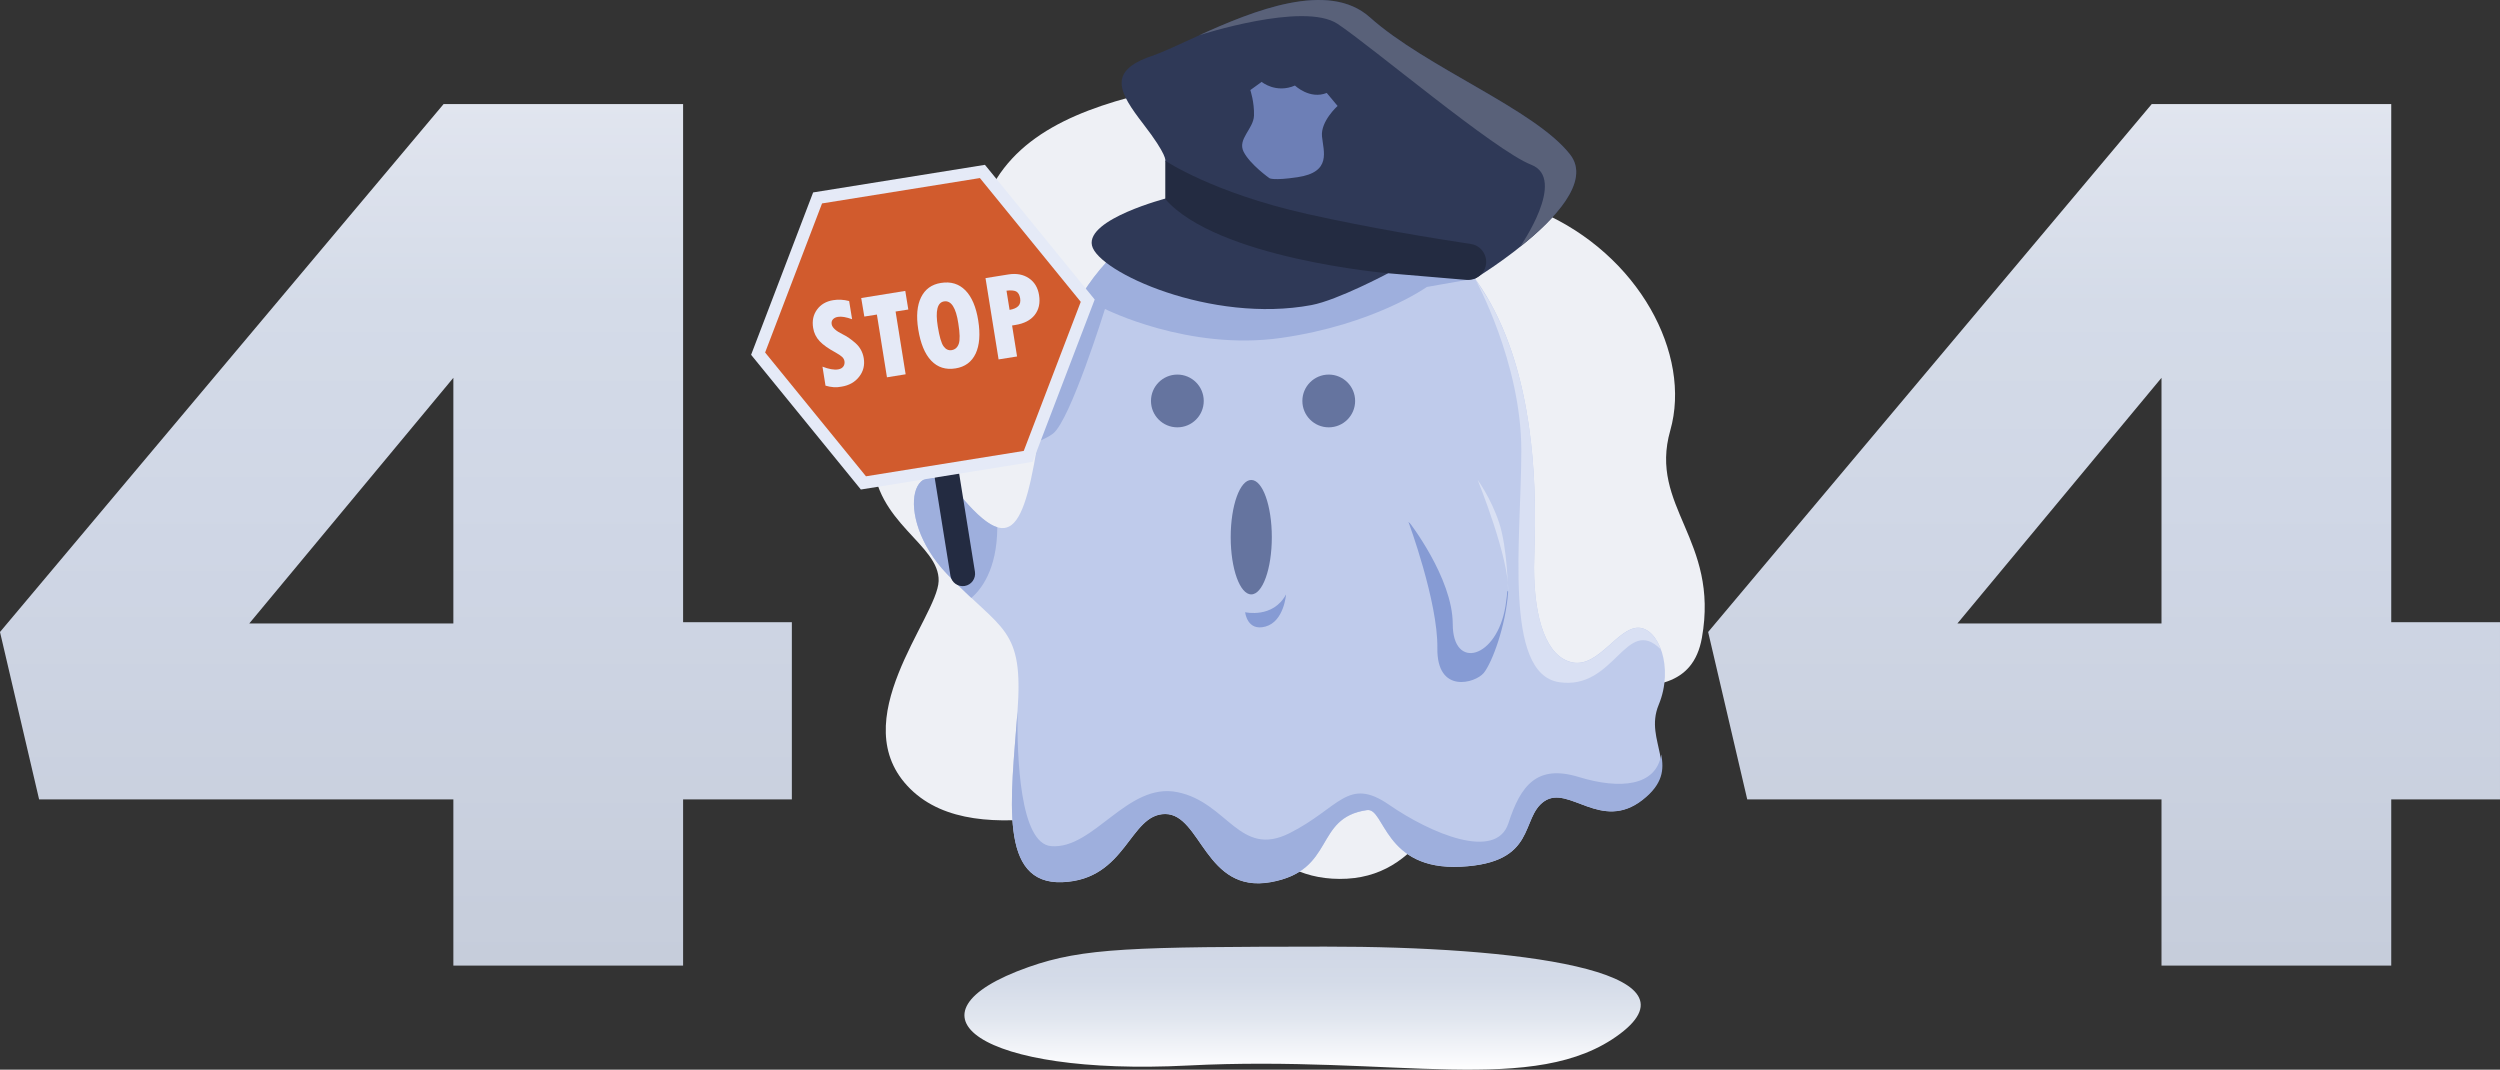 <?xml version="1.0" encoding="utf-8"?>
<!-- Generator: Adobe Illustrator 25.2.1, SVG Export Plug-In . SVG Version: 6.00 Build 0)  -->
<svg version="1.1" id="Layer_1" xmlns="http://www.w3.org/2000/svg" xmlns:xlink="http://www.w3.org/1999/xlink" x="0px" y="0px"
	 viewBox="0 0 3477.9 1488.1" style="enable-background:new 0 0 3477.9 1488.1;" xml:space="preserve">
<rect x="0" y="0" width="3477.9" height="1488.1" fill="#333333" stroke="none"/>
<style type="text/css">
	.st0{fill:#EEF0F5;}
	.st1{display:none;fill:#E2E6EF;}
	.st2{fill:url(#XMLID_3_);}
	.st3{fill:#BFCBEB;}
	.st4{fill:#9EAFDD;}
	.st5{fill:#2F3957;}
	.st6{fill:#65749F;}
	.st7{fill:#869BD4;}
	.st8{fill:#232B41;}
	.st9{fill:#E5EAF7;}
	.st10{fill:#D15B2D;}
	.st11{fill:#6D7FB6;}
	.st12{fill:#596179;}
	.st13{fill:#D9E0F3;}
	.st14{fill:url(#XMLID_4_);}
	.st15{fill:url(#XMLID_5_);}
</style>
<g id="XMLID_247_">
	<path id="XMLID_246_" class="st0" d="M1318.5,481.3c0,0-106.5,67-104.1,156.5c2.4,89.5,93,119.7,91.4,170.5
		c-1.6,50.9-134.3,195.5-39.4,289.2c95,93.8,301,6.8,380.8,12.1c79.7,5.4,102,112.7,216.4,113.1c114.4,0.4,150.7-110.9,212-220.5
		s267.5,22.2,292-114.8c24.5-137-74.2-182.5-44-288.5s-43.8-245-180.8-304.3c-137-59.3-104-271.5-294.5-217.4
		s-487.6,37.8-492.8,284.4C1353.7,449.1,1318.5,481.3,1318.5,481.3z"/>
	<path id="XMLID_245_" class="st1" d="M1817.8,1091.4c-78.7,0.3-91.2-59.8-153.1-77.9c-52.2-15.3-124.8,20.4-180,19
		c-59-1.5-117.4-16.1-152.5-68.2c-52.6-78.1,9.7-131.7,16.2-204.9c4.1-46.1-51.8-82.6-53.4-141.2c-2.1-79.1,53.6-92.4,84.5-150.3
		c28.2-52.9,14.8-117.7,53.6-171.4c43.2-59.8,115.6-84.5,184-101.7c134.8-33.8,265.5-84.4,358.2,41.4c47.4,64.3,81,77.8,140.6,130.3
		c83.1,73.2,74.3,135.8,84.2,234.9c12.8,127,90.7,278-98.5,296.8c-83,8.3-73.8-2-120.5,75.4
		C1943.4,1036.1,1897.2,1091.8,1817.8,1091.4z"/>
	<g id="XMLID_32_">
		<linearGradient id="XMLID_3_" gradientUnits="userSpaceOnUse" x1="1812.087" y1="1488.055" x2="1812.087" y2="1316.847">
			<stop  offset="0" style="stop-color:#FFFFFF"/>
			<stop  offset="9.853119e-02" style="stop-color:#F7F8FB"/>
			<stop  offset="0.412" style="stop-color:#E1E6EF"/>
			<stop  offset="0.717" style="stop-color:#D4DBE8"/>
			<stop  offset="1" style="stop-color:#D0D7E6"/>
		</linearGradient>
		<path id="XMLID_244_" class="st2" d="M1430.9,1345.3c-185.9,65.7-66.6,151.7,221.6,137c288.3-14.7,483.8,44.1,601.1-44
			c117.3-88.1-142.8-121.7-409.8-121.4S1507,1318.4,1430.9,1345.3z"/>
		<g id="XMLID_33_">
			<path id="XMLID_243_" class="st3" d="M1789,265.4c-209.2,0-314.7,134.1-337.9,300.4c-23.2,166.3-39.3,211-110.8,128.7
				s-100.1,23.2-23.2,103.7s107.3,73.3,98.3,193.1c-8.9,119.8-26.8,239.6,62.6,236s93-94.8,143-94.8c50.1,0,55.4,111,146.6,94.8
				c91.2-16.2,59.6-89.6,134.1-100.2c25-3.6,23.2,84,130.5,78.7c107.3-5.4,82.2-67.9,116.2-91.2c34-23.2,78.7,42.9,135.9-1.8
				c57.2-44.7,1.8-80.5,23.2-132.3c21.5-51.8,0-107.3-28.6-107.3c-28.6,0-55.4,55.4-91.2,48.3c-35.8-7.2-53.6-59-53.6-132.3
				S2175.2,265.4,1789,265.4z"/>
			<g id="XMLID_240_">
				<path id="XMLID_242_" class="st4" d="M1782.3,470.1c129-18.4,202.7-70.9,202.7-70.9l67-11.8l-304.8-120.2
					c-181.5,16.8-274.4,143.7-296,298.5c-2.5,17.7-4.9,34-7.3,48.9c8.1-3.8,15.5-7.1,21-11.4c24.1-18.4,72.3-173.4,72.3-173.4
					S1653.4,488.6,1782.3,470.1z"/>
				<path id="XMLID_241_" class="st4" d="M1387.4,733.5c-12.5-3.8-27.8-16.7-47.1-39c-71.5-82.2-100.1,23.2-23.2,103.7
					c12.7,13.3,24.1,24.1,34.2,33.6C1363.9,821.1,1387.2,793.3,1387.4,733.5z"/>
			</g>
			<path id="XMLID_232_" class="st5" d="M1621.1,223.6c0,0,3.4-7.1-30.5-51S1540.2,99,1602,78s225.4-124,303.7-53.9
				c78.4,70.1,229.6,127.9,278.7,191c49.1,63.1-132.4,172.4-132.4,172.4L1660.3,294L1621.1,223.6z"/>
			<circle id="XMLID_231_" class="st6" cx="1637.9" cy="557.8" r="36.7"/>
			<circle id="XMLID_230_" class="st6" cx="1848.5" cy="557.8" r="36.7"/>
			<ellipse id="XMLID_229_" class="st6" cx="1740.7" cy="747.3" rx="28.6" ry="79.6"/>
			<path id="XMLID_198_" class="st5" d="M1623.6,275.6c0,0-112.8,29-104.5,65.9s166,109,305.4,82.9c36.3-6.8,106.7-44.3,106.7-44.3
				L1623.6,275.6z"/>
			<path id="XMLID_50_" class="st7" d="M1959.4,726.1c0,0,41.1,111,40.2,175.5s53.1,48.7,64.6,34.5s30.7-65.3,33.9-113.1
				L1959.4,726.1z"/>
			<path id="XMLID_49_" class="st3" d="M1959.4,725c0,0,61.6,78.7,61.6,143.3s61.6,48,73.4-25.4s-8.8-117.9-8.8-117.9H1959.4z"/>
			<path id="XMLID_48_" class="st8" d="M1621.1,276.9v-53.3c0,0,65.6,44.5,197.5,74.1c86.9,19.5,176.5,34,227.5,41.7
				c19,2.8,27.9,25,16.2,40.2v0c-5.2,6.8-13.6,10.5-22.1,9.8l-109.7-9.3C1930.5,380.1,1693.1,359.6,1621.1,276.9z"/>
			<g id="XMLID_42_">
				<path id="XMLID_47_" class="st8" d="M1342,815.2L1342,815.2c-9.4,1.5-18.3-4.9-19.8-14.3l-24.1-149.9l34.1-5.5l24.1,149.9
					C1357.8,804.8,1351.4,813.7,1342,815.2z"/>
				<g id="XMLID_43_">
					<polygon id="XMLID_46_" class="st9" points="1197.6,681 1044.9,493.6 1131.2,267.7 1370.2,229.3 1522.9,416.7 1436.6,642.5 
											"/>
					<polygon id="XMLID_45_" class="st10" points="1204.7,662.6 1064.4,490.4 1143.6,283 1363.2,247.7 1503.5,419.9 1424.2,627.3 
											"/>
					<g>
						<path class="st9" d="M1148.4,536.5l-4.2-26.4c8.9,3.4,16.1,4.7,21.7,3.8c3.2-0.5,5.6-1.8,7.2-3.9c1.6-2.1,2.1-4.6,1.7-7.5
							c-0.4-2.3-1.5-4.3-3.3-6c-1.8-1.7-4.8-3.7-8.9-6c-10-5.4-17.4-10.6-22.3-15.8s-8-11.4-9.1-18.6c-1.6-9.8,0.2-18.2,5.4-25.4
							c5.2-7.1,12.6-11.5,22.4-13.1c7.2-1.2,14.7-0.8,22.3,1.2l4.1,25.3c-8.3-3-14.8-4.1-19.6-3.3c-3.2,0.5-5.5,1.7-7.1,3.5
							c-1.6,1.8-2.2,4.1-1.7,6.8c0.8,4.7,5.9,9.4,15.4,14c5.6,2.7,11.6,6.8,17.8,12.3c6.2,5.5,10,12.5,11.4,20.8
							c1.6,9.8-0.5,18.4-6.4,25.9c-5.8,7.5-14,12.1-24.5,13.8C1163.4,539.4,1156,538.8,1148.4,536.5z"/>
						<path class="st9" d="M1198.1,414.6l61.3-9.9l4.2,25.9l-17.7,2.8l14,87.3l-26,4.2l-14-87.3l-17.5,2.8L1198.1,414.6z"/>
						<path class="st9" d="M1329.3,512.5c-13.7,2.2-24.9-1.4-33.8-10.7c-8.9-9.3-14.9-23.9-18.1-43.7c-2.9-18.3-1.6-33.1,3.9-44.4
							c5.6-11.4,14.8-18.1,27.7-20.1c13.7-2.2,25,1.2,34,10.3c8.9,9.1,14.9,23.1,17.9,42.1s1.8,34.3-3.6,45.9
							C1351.8,503.5,1342.5,510.4,1329.3,512.5z M1313.3,419.3c-9.3,1.5-12.2,13.1-8.7,34.9c2.3,14,4.9,23.2,8,27.5
							c3.1,4.3,6.9,6.1,11.3,5.4c4.8-0.8,8.1-3.7,9.9-8.8c1.8-5.1,1.6-14.5-0.6-28.2C1329.9,427.9,1323.2,417.7,1313.3,419.3z"/>
						<path class="st9" d="M1371,386.9l31.8-5.1c11.2-1.8,20.7,0,28.5,5.2c7.8,5.3,12.6,13.2,14.2,23.6c1.8,11-0.3,20.2-6.1,27.6
							s-14.9,12-27,13.9l-4.4,0.7l6.9,43.1l-25.7,4.1L1371,386.9z M1400.2,404.4l4.3,26.7c5.7-1,9.8-2.8,12.2-5.4
							c2.4-2.5,3.2-6.1,2.5-10.6c-0.8-4.9-2.7-8.1-5.6-9.7C1410.6,404,1406.1,403.6,1400.2,404.4z"/>
					</g>
				</g>
			</g>
			<path id="XMLID_41_" class="st11" d="M1801.5,119c0,0,20.6,19.8,44.2,10.3l15.1,18.1c0,0-23.8,21.3-21.7,42.4
				s13.6,49.6-33.9,56.7c-34.2,5.1-39.2,1.4-39.2,1.4s-26.9-19-35.9-36.7c-9-17.7,13.8-31.8,14.4-50.4c0.6-18.6-5.1-35.5-5.1-35.5
				l15.8-11.4C1755.2,114,1775,130.4,1801.5,119z"/>
			<path id="XMLID_40_" class="st7" d="M1732.2,851.7c0,0,38.8,9,56.9-24.8c0,0-2.7,37.5-28.5,44.7
				C1734.9,878.8,1732.2,851.7,1732.2,851.7z"/>
			<path id="XMLID_39_" class="st12" d="M2184.4,215.1c-49.1-63.1-200.3-120.9-278.7-191c-57.8-51.7-162.1-9.2-237.6,25
				c0.1,0,145.3-47.3,192.7-15.9c47.4,31.5,219,176.4,269.4,196c50.4,19.7-15.5,114-15.5,114
				C2161.8,305.9,2213.4,252.5,2184.4,215.1z"/>
			<path id="XMLID_38_" class="st13" d="M2098,823c0,0-1-61.2-12.4-95.6c-11.4-34.5-29.9-59.7-29.9-59.7S2100.1,777.4,2098,823z"/>
			<path id="XMLID_37_" class="st13" d="M2310.7,903.7l-1.7-4.3c-6.8-15.8-17.8-26-30-26c-28.6,0-55.4,55.4-91.2,48.3
				c-35.8-7.2-53.6-59-53.6-132.3c0-45,15.5-232.1-61.9-369.9l-20.3-31.8c0,0,64.4,116.5,64.4,238.8s-25.5,310.4,52.4,322.5
				C2246.7,960.9,2261.8,854.4,2310.7,903.7z"/>
			<g id="XMLID_34_">
				<path id="XMLID_36_" class="st4" d="M2148.4,1114.7c34-23.2,79.5,42.9,136.7-1.8c28.5-22.3,29.9-42.3,25.9-63.3c0,0,0,0,0,0
					c-7,44.1-57,49-114.8,31.3c-57.8-17.6-80.6,11.2-97.7,64.2s-108.2,14.4-166-25.5c-57.8-39.9-69.1,4.6-138.6,39.5
					s-86.1-43-155.9-57.1c-69.7-14.2-116.4,80-175.7,75.1c-43.4-3.5-47.6-123.5-46.8-187.8c0,0.6-0.1,1.2-0.1,1.8
					c-8.9,119.8-26.8,239.6,62.6,236c89.4-3.6,93-94.8,143-94.8c50.1,0,55.4,111,146.6,94.8c91.2-16.2,59.6-89.6,134.1-100.2
					c25-3.6,23.2,84,130.5,78.7C2139.4,1200.5,2114.4,1137.9,2148.4,1114.7z"/>
				<polygon id="XMLID_35_" class="st4" points="1416.8,949.8 1416.8,949.8 1416.8,949.8 				"/>
			</g>
		</g>
	</g>
	<g id="XMLID_1_">
		<linearGradient id="XMLID_4_" gradientUnits="userSpaceOnUse" x1="550.826" y1="144.749" x2="550.826" y2="1343.306">
			<stop  offset="0" style="stop-color:#E1E5EF"/>
			<stop  offset="0.237" style="stop-color:#D4DBE8"/>
			<stop  offset="0.461" style="stop-color:#D0D7E6"/>
			<stop  offset="1" style="stop-color:#C6CDDB"/>
		</linearGradient>
		<path id="XMLID_29_" class="st14" d="M630.7,1112.1H54.4L0,879.2l617.1-734.4h333.2v720.8h151.3v246.5H950.3v231.2H630.7V1112.1z
			 M630.7,867.3V525.6L346.8,867.3H630.7z"/>
		<linearGradient id="XMLID_5_" gradientUnits="userSpaceOnUse" x1="2927.098" y1="144.749" x2="2927.098" y2="1343.306">
			<stop  offset="0" style="stop-color:#E1E5EF"/>
			<stop  offset="0.237" style="stop-color:#D4DBE8"/>
			<stop  offset="0.461" style="stop-color:#D0D7E6"/>
			<stop  offset="1" style="stop-color:#C6CDDB"/>
		</linearGradient>
		<path id="XMLID_26_" class="st15" d="M3007,1112.1h-576.3l-54.4-232.9l617.1-734.4h333.2v720.8h151.3v246.5h-151.3v231.2H3007
			V1112.1z M3007,867.3V525.6l-283.9,341.7H3007z"/>
	</g>
</g>
</svg>
